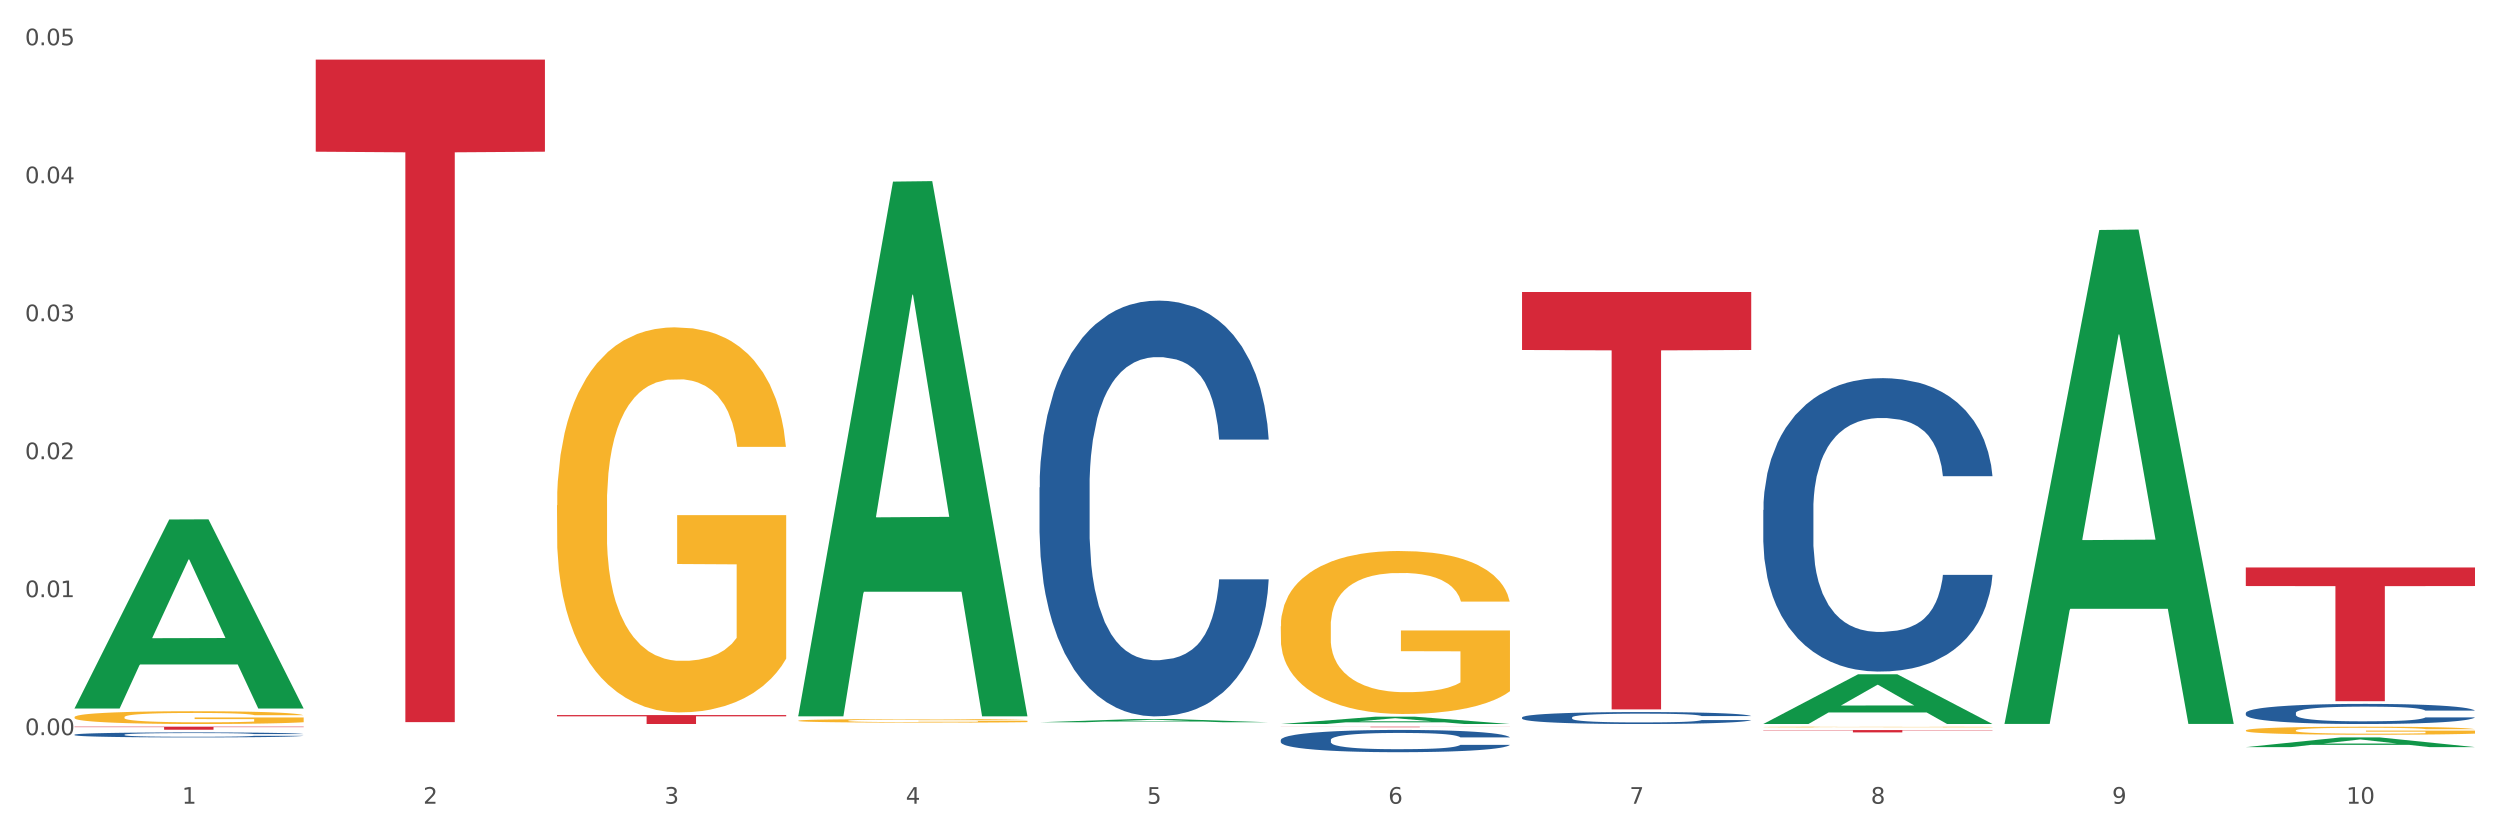 <?xml version="1.0" encoding="utf-8" standalone="no"?>
<!DOCTYPE svg PUBLIC "-//W3C//DTD SVG 1.1//EN"
  "http://www.w3.org/Graphics/SVG/1.1/DTD/svg11.dtd">
<svg xmlns:xlink="http://www.w3.org/1999/xlink" width="1080pt" height="360pt" viewBox="0 0 1080 360" xmlns="http://www.w3.org/2000/svg" version="1.1">
 <rect x="0" y="0" width="1080" height="360" fill="#333333" stroke="none"/>
 <defs>
  <style type="text/css">*{stroke-linejoin: round; stroke-linecap: butt}</style>
 </defs>
 <g id="figure_1">
  <g id="patch_1">
   <path d="M 0 360 
L 1080 360 
L 1080 0 
L 0 0 
z
" style="fill: #ffffff; stroke: #ffffff; stroke-linejoin: miter"/>
  </g>
  <g id="axes_1">
   <g id="matplotlib.axis_1">
    <g id="xtick_1">
     <g id="text_1">
      <!-- 1 -->
      <g style="fill: #4d4d4d" transform="translate(78.627 347.204) scale(0.096 -0.096)">
       <defs>
        <path id="DejaVuSans-31" d="M 794 531 
L 1825 531 
L 1825 4091 
L 703 3866 
L 703 4441 
L 1819 4666 
L 2450 4666 
L 2450 531 
L 3481 531 
L 3481 0 
L 794 0 
L 794 531 
z
" transform="scale(0.016)"/>
       </defs>
       <use xlink:href="#DejaVuSans-31"/>
      </g>
     </g>
    </g>
    <g id="xtick_2">
     <g id="text_2">
      <!-- 2 -->
      <g style="fill: #4d4d4d" transform="translate(182.851 347.204) scale(0.096 -0.096)">
       <defs>
        <path id="DejaVuSans-32" d="M 1228 531 
L 3431 531 
L 3431 0 
L 469 0 
L 469 531 
Q 828 903 1448 1529 
Q 2069 2156 2228 2338 
Q 2531 2678 2651 2914 
Q 2772 3150 2772 3378 
Q 2772 3750 2511 3984 
Q 2250 4219 1831 4219 
Q 1534 4219 1204 4116 
Q 875 4013 500 3803 
L 500 4441 
Q 881 4594 1212 4672 
Q 1544 4750 1819 4750 
Q 2544 4750 2975 4387 
Q 3406 4025 3406 3419 
Q 3406 3131 3298 2873 
Q 3191 2616 2906 2266 
Q 2828 2175 2409 1742 
Q 1991 1309 1228 531 
z
" transform="scale(0.016)"/>
       </defs>
       <use xlink:href="#DejaVuSans-32"/>
      </g>
     </g>
    </g>
    <g id="xtick_3">
     <g id="text_3">
      <!-- 3 -->
      <g style="fill: #4d4d4d" transform="translate(287.074 347.204) scale(0.096 -0.096)">
       <defs>
        <path id="DejaVuSans-33" d="M 2597 2516 
Q 3050 2419 3304 2112 
Q 3559 1806 3559 1356 
Q 3559 666 3084 287 
Q 2609 -91 1734 -91 
Q 1441 -91 1130 -33 
Q 819 25 488 141 
L 488 750 
Q 750 597 1062 519 
Q 1375 441 1716 441 
Q 2309 441 2620 675 
Q 2931 909 2931 1356 
Q 2931 1769 2642 2001 
Q 2353 2234 1838 2234 
L 1294 2234 
L 1294 2753 
L 1863 2753 
Q 2328 2753 2575 2939 
Q 2822 3125 2822 3475 
Q 2822 3834 2567 4026 
Q 2313 4219 1838 4219 
Q 1578 4219 1281 4162 
Q 984 4106 628 3988 
L 628 4550 
Q 988 4650 1302 4700 
Q 1616 4750 1894 4750 
Q 2613 4750 3031 4423 
Q 3450 4097 3450 3541 
Q 3450 3153 3228 2886 
Q 3006 2619 2597 2516 
z
" transform="scale(0.016)"/>
       </defs>
       <use xlink:href="#DejaVuSans-33"/>
      </g>
     </g>
    </g>
    <g id="xtick_4">
     <g id="text_4">
      <!-- 4 -->
      <g style="fill: #4d4d4d" transform="translate(391.298 347.204) scale(0.096 -0.096)">
       <defs>
        <path id="DejaVuSans-34" d="M 2419 4116 
L 825 1625 
L 2419 1625 
L 2419 4116 
z
M 2253 4666 
L 3047 4666 
L 3047 1625 
L 3713 1625 
L 3713 1100 
L 3047 1100 
L 3047 0 
L 2419 0 
L 2419 1100 
L 313 1100 
L 313 1709 
L 2253 4666 
z
" transform="scale(0.016)"/>
       </defs>
       <use xlink:href="#DejaVuSans-34"/>
      </g>
     </g>
    </g>
    <g id="xtick_5">
     <g id="text_5">
      <!-- 5 -->
      <g style="fill: #4d4d4d" transform="translate(495.522 347.204) scale(0.096 -0.096)">
       <defs>
        <path id="DejaVuSans-35" d="M 691 4666 
L 3169 4666 
L 3169 4134 
L 1269 4134 
L 1269 2991 
Q 1406 3038 1543 3061 
Q 1681 3084 1819 3084 
Q 2600 3084 3056 2656 
Q 3513 2228 3513 1497 
Q 3513 744 3044 326 
Q 2575 -91 1722 -91 
Q 1428 -91 1123 -41 
Q 819 9 494 109 
L 494 744 
Q 775 591 1075 516 
Q 1375 441 1709 441 
Q 2250 441 2565 725 
Q 2881 1009 2881 1497 
Q 2881 1984 2565 2268 
Q 2250 2553 1709 2553 
Q 1456 2553 1204 2497 
Q 953 2441 691 2322 
L 691 4666 
z
" transform="scale(0.016)"/>
       </defs>
       <use xlink:href="#DejaVuSans-35"/>
      </g>
     </g>
    </g>
    <g id="xtick_6">
     <g id="text_6">
      <!-- 6 -->
      <g style="fill: #4d4d4d" transform="translate(599.745 347.204) scale(0.096 -0.096)">
       <defs>
        <path id="DejaVuSans-36" d="M 2113 2584 
Q 1688 2584 1439 2293 
Q 1191 2003 1191 1497 
Q 1191 994 1439 701 
Q 1688 409 2113 409 
Q 2538 409 2786 701 
Q 3034 994 3034 1497 
Q 3034 2003 2786 2293 
Q 2538 2584 2113 2584 
z
M 3366 4563 
L 3366 3988 
Q 3128 4100 2886 4159 
Q 2644 4219 2406 4219 
Q 1781 4219 1451 3797 
Q 1122 3375 1075 2522 
Q 1259 2794 1537 2939 
Q 1816 3084 2150 3084 
Q 2853 3084 3261 2657 
Q 3669 2231 3669 1497 
Q 3669 778 3244 343 
Q 2819 -91 2113 -91 
Q 1303 -91 875 529 
Q 447 1150 447 2328 
Q 447 3434 972 4092 
Q 1497 4750 2381 4750 
Q 2619 4750 2861 4703 
Q 3103 4656 3366 4563 
z
" transform="scale(0.016)"/>
       </defs>
       <use xlink:href="#DejaVuSans-36"/>
      </g>
     </g>
    </g>
    <g id="xtick_7">
     <g id="text_7">
      <!-- 7 -->
      <g style="fill: #4d4d4d" transform="translate(703.969 347.204) scale(0.096 -0.096)">
       <defs>
        <path id="DejaVuSans-37" d="M 525 4666 
L 3525 4666 
L 3525 4397 
L 1831 0 
L 1172 0 
L 2766 4134 
L 525 4134 
L 525 4666 
z
" transform="scale(0.016)"/>
       </defs>
       <use xlink:href="#DejaVuSans-37"/>
      </g>
     </g>
    </g>
    <g id="xtick_8">
     <g id="text_8">
      <!-- 8 -->
      <g style="fill: #4d4d4d" transform="translate(808.193 347.204) scale(0.096 -0.096)">
       <defs>
        <path id="DejaVuSans-38" d="M 2034 2216 
Q 1584 2216 1326 1975 
Q 1069 1734 1069 1313 
Q 1069 891 1326 650 
Q 1584 409 2034 409 
Q 2484 409 2743 651 
Q 3003 894 3003 1313 
Q 3003 1734 2745 1975 
Q 2488 2216 2034 2216 
z
M 1403 2484 
Q 997 2584 770 2862 
Q 544 3141 544 3541 
Q 544 4100 942 4425 
Q 1341 4750 2034 4750 
Q 2731 4750 3128 4425 
Q 3525 4100 3525 3541 
Q 3525 3141 3298 2862 
Q 3072 2584 2669 2484 
Q 3125 2378 3379 2068 
Q 3634 1759 3634 1313 
Q 3634 634 3220 271 
Q 2806 -91 2034 -91 
Q 1263 -91 848 271 
Q 434 634 434 1313 
Q 434 1759 690 2068 
Q 947 2378 1403 2484 
z
M 1172 3481 
Q 1172 3119 1398 2916 
Q 1625 2713 2034 2713 
Q 2441 2713 2670 2916 
Q 2900 3119 2900 3481 
Q 2900 3844 2670 4047 
Q 2441 4250 2034 4250 
Q 1625 4250 1398 4047 
Q 1172 3844 1172 3481 
z
" transform="scale(0.016)"/>
       </defs>
       <use xlink:href="#DejaVuSans-38"/>
      </g>
     </g>
    </g>
    <g id="xtick_9">
     <g id="text_9">
      <!-- 9 -->
      <g style="fill: #4d4d4d" transform="translate(912.416 347.204) scale(0.096 -0.096)">
       <defs>
        <path id="DejaVuSans-39" d="M 703 97 
L 703 672 
Q 941 559 1184 500 
Q 1428 441 1663 441 
Q 2288 441 2617 861 
Q 2947 1281 2994 2138 
Q 2813 1869 2534 1725 
Q 2256 1581 1919 1581 
Q 1219 1581 811 2004 
Q 403 2428 403 3163 
Q 403 3881 828 4315 
Q 1253 4750 1959 4750 
Q 2769 4750 3195 4129 
Q 3622 3509 3622 2328 
Q 3622 1225 3098 567 
Q 2575 -91 1691 -91 
Q 1453 -91 1209 -44 
Q 966 3 703 97 
z
M 1959 2075 
Q 2384 2075 2632 2365 
Q 2881 2656 2881 3163 
Q 2881 3666 2632 3958 
Q 2384 4250 1959 4250 
Q 1534 4250 1286 3958 
Q 1038 3666 1038 3163 
Q 1038 2656 1286 2365 
Q 1534 2075 1959 2075 
z
" transform="scale(0.016)"/>
       </defs>
       <use xlink:href="#DejaVuSans-39"/>
      </g>
     </g>
    </g>
    <g id="xtick_10">
     <g id="text_10">
      <!-- 10 -->
      <g style="fill: #4d4d4d" transform="translate(1013.586 347.204) scale(0.096 -0.096)">
       <defs>
        <path id="DejaVuSans-30" d="M 2034 4250 
Q 1547 4250 1301 3770 
Q 1056 3291 1056 2328 
Q 1056 1369 1301 889 
Q 1547 409 2034 409 
Q 2525 409 2770 889 
Q 3016 1369 3016 2328 
Q 3016 3291 2770 3770 
Q 2525 4250 2034 4250 
z
M 2034 4750 
Q 2819 4750 3233 4129 
Q 3647 3509 3647 2328 
Q 3647 1150 3233 529 
Q 2819 -91 2034 -91 
Q 1250 -91 836 529 
Q 422 1150 422 2328 
Q 422 3509 836 4129 
Q 1250 4750 2034 4750 
z
" transform="scale(0.016)"/>
       </defs>
       <use xlink:href="#DejaVuSans-31"/>
       <use xlink:href="#DejaVuSans-30" transform="translate(63.623 0)"/>
      </g>
     </g>
    </g>
    <g id="xtick_11"/>
    <g id="xtick_12"/>
    <g id="xtick_13"/>
    <g id="xtick_14"/>
    <g id="xtick_15"/>
    <g id="xtick_16"/>
    <g id="xtick_17"/>
    <g id="xtick_18"/>
    <g id="xtick_19"/>
   </g>
   <g id="matplotlib.axis_2">
    <g id="ytick_1">
     <g id="text_11">
      <!-- 0.00 -->
      <g style="fill: #4d4d4d" transform="translate(10.8 317.58) scale(0.096 -0.096)">
       <defs>
        <path id="DejaVuSans-2e" d="M 684 794 
L 1344 794 
L 1344 0 
L 684 0 
L 684 794 
z
" transform="scale(0.016)"/>
       </defs>
       <use xlink:href="#DejaVuSans-30"/>
       <use xlink:href="#DejaVuSans-2e" transform="translate(63.623 0)"/>
       <use xlink:href="#DejaVuSans-30" transform="translate(95.41 0)"/>
       <use xlink:href="#DejaVuSans-30" transform="translate(159.033 0)"/>
      </g>
     </g>
    </g>
    <g id="ytick_2">
     <g id="text_12">
      <!-- 0.01 -->
      <g style="fill: #4d4d4d" transform="translate(10.8 257.975) scale(0.096 -0.096)">
       <use xlink:href="#DejaVuSans-30"/>
       <use xlink:href="#DejaVuSans-2e" transform="translate(63.623 0)"/>
       <use xlink:href="#DejaVuSans-30" transform="translate(95.41 0)"/>
       <use xlink:href="#DejaVuSans-31" transform="translate(159.033 0)"/>
      </g>
     </g>
    </g>
    <g id="ytick_3">
     <g id="text_13">
      <!-- 0.02 -->
      <g style="fill: #4d4d4d" transform="translate(10.8 198.37) scale(0.096 -0.096)">
       <use xlink:href="#DejaVuSans-30"/>
       <use xlink:href="#DejaVuSans-2e" transform="translate(63.623 0)"/>
       <use xlink:href="#DejaVuSans-30" transform="translate(95.41 0)"/>
       <use xlink:href="#DejaVuSans-32" transform="translate(159.033 0)"/>
      </g>
     </g>
    </g>
    <g id="ytick_4">
     <g id="text_14">
      <!-- 0.03 -->
      <g style="fill: #4d4d4d" transform="translate(10.8 138.765) scale(0.096 -0.096)">
       <use xlink:href="#DejaVuSans-30"/>
       <use xlink:href="#DejaVuSans-2e" transform="translate(63.623 0)"/>
       <use xlink:href="#DejaVuSans-30" transform="translate(95.41 0)"/>
       <use xlink:href="#DejaVuSans-33" transform="translate(159.033 0)"/>
      </g>
     </g>
    </g>
    <g id="ytick_5">
     <g id="text_15">
      <!-- 0.04 -->
      <g style="fill: #4d4d4d" transform="translate(10.8 79.16) scale(0.096 -0.096)">
       <use xlink:href="#DejaVuSans-30"/>
       <use xlink:href="#DejaVuSans-2e" transform="translate(63.623 0)"/>
       <use xlink:href="#DejaVuSans-30" transform="translate(95.41 0)"/>
       <use xlink:href="#DejaVuSans-34" transform="translate(159.033 0)"/>
      </g>
     </g>
    </g>
    <g id="ytick_6">
     <g id="text_16">
      <!-- 0.05 -->
      <g style="fill: #4d4d4d" transform="translate(10.8 19.555) scale(0.096 -0.096)">
       <use xlink:href="#DejaVuSans-30"/>
       <use xlink:href="#DejaVuSans-2e" transform="translate(63.623 0)"/>
       <use xlink:href="#DejaVuSans-30" transform="translate(95.41 0)"/>
       <use xlink:href="#DejaVuSans-35" transform="translate(159.033 0)"/>
      </g>
     </g>
    </g>
    <g id="ytick_7"/>
    <g id="ytick_8"/>
    <g id="ytick_9"/>
    <g id="ytick_10"/>
    <g id="ytick_11"/>
   </g>
   <g id="PolyCollection_1">
    <path d="M 32.175 305.946 
L 32.277 305.869 
L 73.107 224.415 
L 90.051 224.338 
L 131.187 306.1 
L 111.589 306.1 
L 102.709 287.06 
L 60.552 287.06 
L 60.246 287.367 
L 51.671 306.1 
L 32.175 306.1 
L 32.175 305.946 
L 65.86 275.698 
L 97.401 275.621 
L 81.783 241.765 
L 81.579 241.612 
L 81.375 241.842 
L 65.758 275.621 
L 65.86 275.698 
L 32.175 305.946 
z
" clip-path="url(#p228d08b3b3)" style="fill: #109648"/>
    <path d="M 553.293 319.65 
L 553.41 319.642 
L 553.41 319.396 
L 553.761 319.062 
L 555.049 318.447 
L 556.687 317.981 
L 559.496 317.436 
L 561.017 317.208 
L 563.007 316.953 
L 567.103 316.54 
L 571.785 316.188 
L 575.062 315.995 
L 577.52 315.872 
L 583.02 315.652 
L 586.18 315.555 
L 589.457 315.476 
L 592.266 315.424 
L 596.948 315.362 
L 600.693 315.336 
L 605.023 315.327 
L 608.651 315.336 
L 613.45 315.371 
L 620.472 315.476 
L 623.164 315.538 
L 626.792 315.643 
L 630.537 315.784 
L 633.58 315.924 
L 637.091 316.127 
L 640.719 316.39 
L 644.23 316.724 
L 646.688 317.032 
L 648.677 317.357 
L 650.433 317.752 
L 651.72 318.183 
L 652.306 318.543 
L 630.888 318.543 
L 630.303 318.218 
L 629.132 317.867 
L 627.962 317.629 
L 626.675 317.436 
L 624.685 317.216 
L 622.929 317.076 
L 620.004 316.909 
L 617.312 316.803 
L 615.088 316.742 
L 612.396 316.689 
L 606.661 316.636 
L 602.565 316.636 
L 599.99 316.654 
L 596.83 316.698 
L 594.139 316.759 
L 590.979 316.865 
L 588.521 316.979 
L 586.063 317.128 
L 584.659 317.234 
L 582.552 317.427 
L 581.148 317.585 
L 579.275 317.858 
L 578.222 318.051 
L 576.349 318.552 
L 575.53 318.921 
L 575.179 319.176 
L 574.945 319.457 
L 574.945 320.828 
L 575.647 321.443 
L 576.232 321.707 
L 577.168 322.006 
L 578.924 322.392 
L 581.499 322.77 
L 584.191 323.043 
L 586.414 323.21 
L 588.521 323.333 
L 590.628 323.429 
L 593.202 323.517 
L 595.309 323.57 
L 598.469 323.623 
L 602.214 323.649 
L 605.14 323.649 
L 611.109 323.605 
L 613.801 323.561 
L 616.375 323.5 
L 619.184 323.403 
L 621.408 323.297 
L 622.695 323.218 
L 624.802 323.051 
L 626.441 322.876 
L 627.845 322.673 
L 628.781 322.498 
L 629.835 322.234 
L 630.654 321.935 
L 630.888 321.777 
L 652.306 321.777 
L 651.837 322.093 
L 651.018 322.401 
L 649.38 322.814 
L 648.092 323.051 
L 646.103 323.341 
L 643.996 323.587 
L 641.07 323.86 
L 638.378 324.062 
L 635.569 324.238 
L 632.526 324.396 
L 627.026 324.616 
L 625.036 324.677 
L 620.823 324.783 
L 617.546 324.844 
L 612.747 324.906 
L 607.832 324.941 
L 602.682 324.95 
L 598.118 324.932 
L 593.085 324.879 
L 589.925 324.826 
L 586.414 324.747 
L 582.318 324.624 
L 578.456 324.475 
L 574.828 324.299 
L 571.434 324.097 
L 568.274 323.869 
L 564.177 323.491 
L 561.135 323.122 
L 558.911 322.779 
L 557.389 322.489 
L 555.868 322.12 
L 555.049 321.865 
L 553.761 321.25 
L 553.293 320.679 
L 553.293 319.65 
z
" clip-path="url(#p228d08b3b3)" style="fill: #255c99"/>
    <path d="M 657.517 309.93 
L 657.634 309.925 
L 657.634 309.793 
L 657.985 309.613 
L 659.272 309.282 
L 660.911 309.032 
L 663.72 308.739 
L 665.241 308.616 
L 667.231 308.479 
L 671.327 308.257 
L 676.008 308.068 
L 679.285 307.964 
L 681.743 307.897 
L 687.244 307.779 
L 690.404 307.727 
L 693.681 307.685 
L 696.49 307.656 
L 701.171 307.623 
L 704.916 307.609 
L 709.247 307.604 
L 712.875 307.609 
L 717.673 307.628 
L 724.695 307.685 
L 727.387 307.718 
L 731.015 307.774 
L 734.76 307.85 
L 737.803 307.926 
L 741.314 308.034 
L 744.943 308.176 
L 748.454 308.356 
L 750.911 308.521 
L 752.901 308.696 
L 754.657 308.909 
L 755.944 309.141 
L 756.529 309.334 
L 735.112 309.334 
L 734.526 309.159 
L 733.356 308.97 
L 732.186 308.843 
L 730.898 308.739 
L 728.909 308.621 
L 727.153 308.545 
L 724.227 308.455 
L 721.535 308.398 
L 719.312 308.365 
L 716.62 308.337 
L 710.885 308.309 
L 706.789 308.309 
L 704.214 308.318 
L 701.054 308.342 
L 698.362 308.375 
L 695.202 308.432 
L 692.745 308.493 
L 690.287 308.573 
L 688.882 308.63 
L 686.776 308.734 
L 685.371 308.819 
L 683.499 308.966 
L 682.445 309.07 
L 680.573 309.339 
L 679.754 309.538 
L 679.402 309.675 
L 679.168 309.826 
L 679.168 310.563 
L 679.871 310.894 
L 680.456 311.036 
L 681.392 311.197 
L 683.148 311.405 
L 685.722 311.608 
L 688.414 311.755 
L 690.638 311.844 
L 692.745 311.911 
L 694.851 311.963 
L 697.426 312.01 
L 699.533 312.038 
L 702.693 312.067 
L 706.438 312.081 
L 709.364 312.081 
L 715.332 312.057 
L 718.024 312.034 
L 720.599 312 
L 723.408 311.948 
L 725.632 311.892 
L 726.919 311.849 
L 729.026 311.759 
L 730.664 311.665 
L 732.069 311.556 
L 733.005 311.462 
L 734.058 311.32 
L 734.877 311.159 
L 735.112 311.074 
L 756.529 311.074 
L 756.061 311.244 
L 755.242 311.41 
L 753.603 311.632 
L 752.316 311.759 
L 750.326 311.915 
L 748.22 312.048 
L 745.294 312.194 
L 742.602 312.303 
L 739.793 312.398 
L 736.75 312.483 
L 731.249 312.601 
L 729.26 312.634 
L 725.046 312.691 
L 721.769 312.724 
L 716.971 312.757 
L 712.055 312.776 
L 706.906 312.78 
L 702.341 312.771 
L 697.309 312.743 
L 694.149 312.714 
L 690.638 312.672 
L 686.542 312.605 
L 682.679 312.525 
L 679.051 312.431 
L 675.657 312.322 
L 672.497 312.199 
L 668.401 311.996 
L 665.358 311.797 
L 663.134 311.613 
L 661.613 311.457 
L 660.091 311.258 
L 659.272 311.121 
L 657.985 310.79 
L 657.517 310.483 
L 657.517 309.93 
z
" clip-path="url(#p228d08b3b3)" style="fill: #255c99"/>
    <path d="M 761.74 220.314 
L 761.857 220.199 
L 761.857 216.957 
L 762.208 212.558 
L 763.496 204.455 
L 765.134 198.319 
L 767.943 191.142 
L 769.465 188.132 
L 771.454 184.775 
L 775.551 179.334 
L 780.232 174.703 
L 783.509 172.157 
L 785.967 170.536 
L 791.467 167.642 
L 794.627 166.368 
L 797.904 165.327 
L 800.713 164.632 
L 805.395 163.822 
L 809.14 163.474 
L 813.47 163.359 
L 817.098 163.474 
L 821.897 163.937 
L 828.919 165.327 
L 831.611 166.137 
L 835.239 167.526 
L 838.984 169.378 
L 842.027 171.23 
L 845.538 173.893 
L 849.166 177.366 
L 852.677 181.765 
L 855.135 185.817 
L 857.125 190.1 
L 858.88 195.309 
L 860.168 200.982 
L 860.753 205.728 
L 839.335 205.728 
L 838.75 201.445 
L 837.58 196.814 
L 836.409 193.689 
L 835.122 191.142 
L 833.132 188.248 
L 831.377 186.396 
L 828.451 184.196 
L 825.759 182.807 
L 823.535 181.997 
L 820.843 181.302 
L 815.109 180.607 
L 811.012 180.607 
L 808.438 180.839 
L 805.278 181.418 
L 802.586 182.228 
L 799.426 183.617 
L 796.968 185.122 
L 794.51 187.09 
L 793.106 188.479 
L 790.999 191.026 
L 789.595 193.11 
L 787.722 196.699 
L 786.669 199.245 
L 784.796 205.844 
L 783.977 210.706 
L 783.626 214.063 
L 783.392 217.768 
L 783.392 235.827 
L 784.094 243.93 
L 784.679 247.403 
L 785.616 251.339 
L 787.371 256.433 
L 789.946 261.411 
L 792.638 264.999 
L 794.862 267.199 
L 796.968 268.82 
L 799.075 270.093 
L 801.65 271.251 
L 803.756 271.945 
L 806.916 272.64 
L 810.661 272.987 
L 813.587 272.987 
L 819.556 272.408 
L 822.248 271.829 
L 824.823 271.019 
L 827.632 269.746 
L 829.855 268.356 
L 831.143 267.315 
L 833.249 265.115 
L 834.888 262.8 
L 836.292 260.137 
L 837.229 257.822 
L 838.282 254.349 
L 839.101 250.413 
L 839.335 248.329 
L 860.753 248.329 
L 860.285 252.497 
L 859.465 256.549 
L 857.827 261.989 
L 856.539 265.115 
L 854.55 268.935 
L 852.443 272.177 
L 849.517 275.765 
L 846.825 278.428 
L 844.017 280.743 
L 840.974 282.827 
L 835.473 285.721 
L 833.483 286.531 
L 829.27 287.921 
L 825.993 288.731 
L 821.195 289.541 
L 816.279 290.004 
L 811.13 290.12 
L 806.565 289.889 
L 801.533 289.194 
L 798.373 288.499 
L 794.862 287.458 
L 790.765 285.837 
L 786.903 283.869 
L 783.275 281.554 
L 779.881 278.891 
L 776.721 275.881 
L 772.625 270.903 
L 769.582 266.041 
L 767.358 261.526 
L 765.837 257.706 
L 764.315 252.844 
L 763.496 249.487 
L 762.208 241.383 
L 761.74 233.859 
L 761.74 220.314 
z
" clip-path="url(#p228d08b3b3)" style="fill: #255c99"/>
    <path d="M 970.188 307.991 
L 970.305 307.983 
L 970.305 307.76 
L 970.656 307.458 
L 971.943 306.902 
L 973.582 306.481 
L 976.39 305.989 
L 977.912 305.782 
L 979.902 305.552 
L 983.998 305.179 
L 988.679 304.861 
L 991.956 304.686 
L 994.414 304.575 
L 999.915 304.376 
L 1003.075 304.289 
L 1006.352 304.218 
L 1009.161 304.17 
L 1013.842 304.114 
L 1017.587 304.091 
L 1021.917 304.083 
L 1025.546 304.091 
L 1030.344 304.122 
L 1037.366 304.218 
L 1040.058 304.273 
L 1043.686 304.369 
L 1047.431 304.496 
L 1050.474 304.623 
L 1053.985 304.805 
L 1057.613 305.044 
L 1061.125 305.346 
L 1063.582 305.624 
L 1065.572 305.917 
L 1067.327 306.275 
L 1068.615 306.664 
L 1069.2 306.99 
L 1047.782 306.99 
L 1047.197 306.696 
L 1046.027 306.378 
L 1044.857 306.164 
L 1043.569 305.989 
L 1041.58 305.79 
L 1039.824 305.663 
L 1036.898 305.512 
L 1034.206 305.417 
L 1031.983 305.361 
L 1029.291 305.314 
L 1023.556 305.266 
L 1019.46 305.266 
L 1016.885 305.282 
L 1013.725 305.322 
L 1011.033 305.377 
L 1007.873 305.473 
L 1005.415 305.576 
L 1002.958 305.711 
L 1001.553 305.806 
L 999.447 305.981 
L 998.042 306.124 
L 996.17 306.37 
L 995.116 306.545 
L 993.244 306.998 
L 992.424 307.331 
L 992.073 307.562 
L 991.839 307.816 
L 991.839 309.055 
L 992.541 309.611 
L 993.127 309.849 
L 994.063 310.119 
L 995.818 310.469 
L 998.393 310.81 
L 1001.085 311.057 
L 1003.309 311.208 
L 1005.415 311.319 
L 1007.522 311.406 
L 1010.097 311.486 
L 1012.203 311.533 
L 1015.363 311.581 
L 1019.109 311.605 
L 1022.035 311.605 
L 1028.003 311.565 
L 1030.695 311.525 
L 1033.27 311.47 
L 1036.079 311.382 
L 1038.303 311.287 
L 1039.59 311.216 
L 1041.697 311.065 
L 1043.335 310.906 
L 1044.739 310.723 
L 1045.676 310.564 
L 1046.729 310.326 
L 1047.548 310.056 
L 1047.782 309.913 
L 1069.2 309.913 
L 1068.732 310.199 
L 1067.913 310.477 
L 1066.274 310.85 
L 1064.987 311.065 
L 1062.997 311.327 
L 1060.89 311.549 
L 1057.965 311.795 
L 1055.273 311.978 
L 1052.464 312.137 
L 1049.421 312.28 
L 1043.92 312.479 
L 1041.931 312.534 
L 1037.717 312.629 
L 1034.44 312.685 
L 1029.642 312.741 
L 1024.726 312.772 
L 1019.577 312.78 
L 1015.012 312.765 
L 1009.98 312.717 
L 1006.82 312.669 
L 1003.309 312.598 
L 999.212 312.486 
L 995.35 312.351 
L 991.722 312.193 
L 988.328 312.01 
L 985.168 311.803 
L 981.072 311.462 
L 978.029 311.128 
L 975.805 310.818 
L 974.284 310.556 
L 972.762 310.223 
L 971.943 309.992 
L 970.656 309.436 
L 970.188 308.92 
L 970.188 307.991 
z
" clip-path="url(#p228d08b3b3)" style="fill: #255c99"/>
    <path d="M 32.175 313.933 
L 131.187 313.933 
L 131.187 314.116 
L 92.239 314.117 
L 92.239 315.247 
L 70.888 315.247 
L 70.888 314.117 
L 32.175 314.116 
L 32.175 313.934 
L 32.175 313.933 
z
" clip-path="url(#p228d08b3b3)" style="fill: #d62839"/>
    <path d="M 136.399 25.759 
L 235.411 25.759 
L 235.411 65.531 
L 196.463 65.8 
L 196.463 311.953 
L 175.112 311.953 
L 175.112 65.8 
L 136.399 65.531 
L 136.399 26.028 
L 136.399 25.759 
z
" clip-path="url(#p228d08b3b3)" style="fill: #d62839"/>
    <path d="M 240.622 308.917 
L 339.635 308.917 
L 339.635 309.454 
L 300.687 309.458 
L 300.687 312.78 
L 279.336 312.78 
L 279.336 309.458 
L 240.622 309.454 
L 240.622 308.921 
L 240.622 308.917 
z
" clip-path="url(#p228d08b3b3)" style="fill: #d62839"/>
    <path d="M 553.293 313.933 
L 652.306 313.933 
L 652.306 313.967 
L 613.358 313.967 
L 613.358 314.174 
L 592.006 314.174 
L 592.006 313.967 
L 553.293 313.967 
L 553.293 313.933 
L 553.293 313.933 
z
" clip-path="url(#p228d08b3b3)" style="fill: #d62839"/>
    <path d="M 657.517 126.132 
L 756.529 126.132 
L 756.529 151.191 
L 717.581 151.36 
L 717.581 306.452 
L 696.23 306.452 
L 696.23 151.36 
L 657.517 151.191 
L 657.517 126.302 
L 657.517 126.132 
z
" clip-path="url(#p228d08b3b3)" style="fill: #d62839"/>
    <path d="M 761.74 315.385 
L 860.753 315.385 
L 860.753 315.524 
L 821.805 315.525 
L 821.805 316.386 
L 800.454 316.386 
L 800.454 315.525 
L 761.74 315.524 
L 761.74 315.386 
L 761.74 315.385 
z
" clip-path="url(#p228d08b3b3)" style="fill: #d62839"/>
    <path d="M 970.188 245.133 
L 1069.2 245.133 
L 1069.2 253.165 
L 1030.252 253.219 
L 1030.252 302.93 
L 1008.901 302.93 
L 1008.901 253.219 
L 970.188 253.165 
L 970.188 245.187 
L 970.188 245.133 
z
" clip-path="url(#p228d08b3b3)" style="fill: #d62839"/>
    <path d="M 32.175 309.807 
L 32.292 309.802 
L 32.292 309.62 
L 32.526 309.463 
L 33.695 309.085 
L 35.448 308.772 
L 36.734 308.605 
L 38.02 308.469 
L 39.54 308.333 
L 41.41 308.191 
L 44.8 307.984 
L 46.904 307.878 
L 49.476 307.767 
L 54.152 307.606 
L 57.542 307.515 
L 61.049 307.439 
L 66.777 307.348 
L 70.517 307.308 
L 74.492 307.277 
L 79.285 307.257 
L 82.909 307.252 
L 90.858 307.267 
L 97.638 307.313 
L 100.911 307.348 
L 105.119 307.409 
L 107.34 307.449 
L 110.964 307.53 
L 114.705 307.636 
L 117.277 307.727 
L 121.134 307.898 
L 124.057 308.07 
L 126.745 308.282 
L 128.148 308.429 
L 129.2 308.565 
L 130.135 308.721 
L 131.071 308.969 
L 110.029 308.969 
L 109.211 308.792 
L 107.925 308.625 
L 106.054 308.464 
L 104.418 308.363 
L 101.612 308.237 
L 99.041 308.156 
L 96.352 308.095 
L 93.079 308.045 
L 90.507 308.02 
L 86.883 307.999 
L 79.752 308.004 
L 74.96 308.045 
L 71.686 308.095 
L 69.582 308.141 
L 67.712 308.191 
L 65.608 308.262 
L 63.153 308.368 
L 61.399 308.464 
L 59.646 308.585 
L 58.243 308.706 
L 56.957 308.848 
L 55.905 308.999 
L 55.087 309.156 
L 54.386 309.347 
L 53.801 309.665 
L 53.801 310.357 
L 54.035 310.514 
L 54.619 310.721 
L 55.321 310.877 
L 56.49 311.064 
L 57.542 311.19 
L 59.529 311.372 
L 61.75 311.523 
L 63.504 311.619 
L 65.257 311.7 
L 68.296 311.811 
L 71.686 311.902 
L 74.609 311.957 
L 78.583 312.008 
L 81.272 312.028 
L 83.61 312.038 
L 89.338 312.038 
L 93.429 312.023 
L 97.988 311.988 
L 101.495 311.942 
L 104.418 311.887 
L 107.691 311.796 
L 109.795 311.71 
L 109.795 310.655 
L 84.078 310.65 
L 84.078 309.948 
L 131.187 309.948 
L 131.187 312.008 
L 129.2 312.114 
L 126.979 312.21 
L 124.641 312.296 
L 121.134 312.402 
L 116.926 312.503 
L 113.185 312.573 
L 109.211 312.634 
L 104.535 312.69 
L 98.456 312.74 
L 94.715 312.76 
L 90.039 312.775 
L 84.545 312.78 
L 79.752 312.77 
L 75.076 312.745 
L 70.167 312.7 
L 65.374 312.634 
L 61.75 312.568 
L 58.126 312.488 
L 54.269 312.382 
L 51.229 312.281 
L 48.891 312.19 
L 46.32 312.074 
L 43.514 311.922 
L 41.41 311.786 
L 39.54 311.644 
L 37.552 311.463 
L 36.15 311.306 
L 34.747 311.109 
L 33.928 310.963 
L 32.993 310.736 
L 32.292 310.418 
L 32.175 309.807 
z
" clip-path="url(#p228d08b3b3)" style="fill: #f7b32b"/>
    <path d="M 449.069 210.569 
L 449.187 210.405 
L 449.187 205.812 
L 449.538 199.579 
L 450.825 188.096 
L 452.464 179.403 
L 455.272 169.233 
L 456.794 164.968 
L 458.783 160.211 
L 462.88 152.501 
L 467.561 145.94 
L 470.838 142.331 
L 473.296 140.035 
L 478.797 135.934 
L 481.957 134.13 
L 485.234 132.653 
L 488.042 131.669 
L 492.724 130.521 
L 496.469 130.029 
L 500.799 129.865 
L 504.427 130.029 
L 509.226 130.685 
L 516.248 132.653 
L 518.94 133.802 
L 522.568 135.77 
L 526.313 138.395 
L 529.356 141.019 
L 532.867 144.792 
L 536.495 149.713 
L 540.006 155.946 
L 542.464 161.687 
L 544.454 167.756 
L 546.209 175.138 
L 547.497 183.175 
L 548.082 189.901 
L 526.664 189.901 
L 526.079 183.832 
L 524.909 177.27 
L 523.738 172.841 
L 522.451 169.233 
L 520.461 165.132 
L 518.706 162.507 
L 515.78 159.391 
L 513.088 157.422 
L 510.864 156.274 
L 508.173 155.29 
L 502.438 154.306 
L 498.342 154.306 
L 495.767 154.634 
L 492.607 155.454 
L 489.915 156.602 
L 486.755 158.571 
L 484.297 160.703 
L 481.84 163.492 
L 480.435 165.46 
L 478.328 169.069 
L 476.924 172.021 
L 475.051 177.106 
L 473.998 180.715 
L 472.126 190.065 
L 471.306 196.954 
L 470.955 201.711 
L 470.721 206.96 
L 470.721 232.549 
L 471.423 244.032 
L 472.009 248.953 
L 472.945 254.53 
L 474.7 261.747 
L 477.275 268.801 
L 479.967 273.886 
L 482.191 277.002 
L 484.297 279.299 
L 486.404 281.103 
L 488.979 282.743 
L 491.085 283.728 
L 494.245 284.712 
L 497.991 285.204 
L 500.916 285.204 
L 506.885 284.384 
L 509.577 283.564 
L 512.152 282.415 
L 514.961 280.611 
L 517.184 278.643 
L 518.472 277.166 
L 520.578 274.05 
L 522.217 270.769 
L 523.621 266.996 
L 524.558 263.716 
L 525.611 258.795 
L 526.43 253.218 
L 526.664 250.265 
L 548.082 250.265 
L 547.614 256.17 
L 546.795 261.911 
L 545.156 269.621 
L 543.869 274.05 
L 541.879 279.463 
L 539.772 284.056 
L 536.846 289.141 
L 534.155 292.914 
L 531.346 296.194 
L 528.303 299.147 
L 522.802 303.248 
L 520.813 304.396 
L 516.599 306.364 
L 513.322 307.512 
L 508.524 308.661 
L 503.608 309.317 
L 498.459 309.481 
L 493.894 309.153 
L 488.862 308.169 
L 485.702 307.184 
L 482.191 305.708 
L 478.094 303.412 
L 474.232 300.623 
L 470.604 297.342 
L 467.21 293.57 
L 464.05 289.305 
L 459.954 282.251 
L 456.911 275.362 
L 454.687 268.965 
L 453.166 263.552 
L 451.644 256.662 
L 450.825 251.905 
L 449.538 240.423 
L 449.069 229.761 
L 449.069 210.569 
z
" clip-path="url(#p228d08b3b3)" style="fill: #255c99"/>
    <path d="M 32.175 317.375 
L 32.292 317.373 
L 32.292 317.317 
L 32.643 317.242 
L 33.931 317.103 
L 35.569 316.998 
L 38.378 316.875 
L 39.899 316.824 
L 41.889 316.767 
L 45.985 316.673 
L 50.667 316.594 
L 53.944 316.551 
L 56.401 316.523 
L 61.902 316.473 
L 65.062 316.452 
L 68.339 316.434 
L 71.148 316.422 
L 75.829 316.408 
L 79.575 316.402 
L 83.905 316.4 
L 87.533 316.402 
L 92.331 316.41 
L 99.354 316.434 
L 102.045 316.448 
L 105.674 316.471 
L 109.419 316.503 
L 112.462 316.535 
L 115.973 316.58 
L 119.601 316.64 
L 123.112 316.715 
L 125.57 316.784 
L 127.559 316.858 
L 129.315 316.947 
L 130.602 317.044 
L 131.187 317.125 
L 109.77 317.125 
L 109.185 317.052 
L 108.014 316.973 
L 106.844 316.919 
L 105.557 316.875 
L 103.567 316.826 
L 101.811 316.794 
L 98.886 316.757 
L 96.194 316.733 
L 93.97 316.719 
L 91.278 316.707 
L 85.543 316.695 
L 81.447 316.695 
L 78.872 316.699 
L 75.712 316.709 
L 73.021 316.723 
L 69.861 316.747 
L 67.403 316.773 
L 64.945 316.806 
L 63.541 316.83 
L 61.434 316.874 
L 60.03 316.909 
L 58.157 316.971 
L 57.104 317.014 
L 55.231 317.127 
L 54.412 317.21 
L 54.061 317.268 
L 53.827 317.331 
L 53.827 317.64 
L 54.529 317.779 
L 55.114 317.838 
L 56.05 317.905 
L 57.806 317.992 
L 60.381 318.078 
L 63.072 318.139 
L 65.296 318.177 
L 67.403 318.204 
L 69.509 318.226 
L 72.084 318.246 
L 74.191 318.258 
L 77.351 318.27 
L 81.096 318.276 
L 84.022 318.276 
L 89.991 318.266 
L 92.683 318.256 
L 95.257 318.242 
L 98.066 318.22 
L 100.29 318.196 
L 101.577 318.179 
L 103.684 318.141 
L 105.322 318.101 
L 106.727 318.056 
L 107.663 318.016 
L 108.717 317.957 
L 109.536 317.889 
L 109.77 317.854 
L 131.187 317.854 
L 130.719 317.925 
L 129.9 317.994 
L 128.262 318.088 
L 126.974 318.141 
L 124.985 318.206 
L 122.878 318.262 
L 119.952 318.323 
L 117.26 318.369 
L 114.451 318.408 
L 111.408 318.444 
L 105.908 318.494 
L 103.918 318.507 
L 99.705 318.531 
L 96.428 318.545 
L 91.629 318.559 
L 86.714 318.567 
L 81.564 318.569 
L 77 318.565 
L 71.967 318.553 
L 68.807 318.541 
L 65.296 318.523 
L 61.2 318.496 
L 57.338 318.462 
L 53.71 318.422 
L 50.316 318.377 
L 47.156 318.325 
L 43.059 318.24 
L 40.016 318.157 
L 37.793 318.08 
L 36.271 318.014 
L 34.75 317.931 
L 33.931 317.874 
L 32.643 317.735 
L 32.175 317.606 
L 32.175 317.375 
z
" clip-path="url(#p228d08b3b3)" style="fill: #255c99"/>
    <path d="M 970.188 315.541 
L 970.304 315.538 
L 970.304 315.423 
L 970.538 315.325 
L 971.707 315.087 
L 973.461 314.89 
L 974.747 314.785 
L 976.032 314.699 
L 977.552 314.613 
L 979.422 314.524 
L 982.813 314.394 
L 984.917 314.327 
L 987.488 314.257 
L 992.164 314.156 
L 995.554 314.098 
L 999.061 314.051 
L 1004.789 313.993 
L 1008.53 313.968 
L 1012.505 313.949 
L 1017.297 313.936 
L 1020.921 313.933 
L 1028.87 313.943 
L 1035.65 313.971 
L 1038.923 313.993 
L 1043.132 314.032 
L 1045.353 314.057 
L 1048.977 314.108 
L 1052.717 314.175 
L 1055.289 314.232 
L 1059.147 314.34 
L 1062.069 314.448 
L 1064.758 314.581 
L 1066.161 314.673 
L 1067.213 314.759 
L 1068.148 314.858 
L 1069.083 315.013 
L 1048.041 315.013 
L 1047.223 314.902 
L 1045.937 314.797 
L 1044.067 314.696 
L 1042.43 314.632 
L 1039.625 314.553 
L 1037.053 314.502 
L 1034.364 314.464 
L 1031.091 314.432 
L 1028.52 314.416 
L 1024.896 314.403 
L 1017.765 314.407 
L 1012.972 314.432 
L 1009.699 314.464 
L 1007.595 314.492 
L 1005.724 314.524 
L 1003.62 314.569 
L 1001.165 314.635 
L 999.412 314.696 
L 997.659 314.772 
L 996.256 314.848 
L 994.97 314.937 
L 993.918 315.032 
L 993.1 315.131 
L 992.398 315.252 
L 991.814 315.452 
L 991.814 315.887 
L 992.047 315.986 
L 992.632 316.116 
L 993.333 316.215 
L 994.502 316.332 
L 995.554 316.412 
L 997.542 316.526 
L 999.763 316.621 
L 1001.516 316.682 
L 1003.27 316.732 
L 1006.309 316.802 
L 1009.699 316.86 
L 1012.621 316.895 
L 1016.596 316.926 
L 1019.285 316.939 
L 1021.623 316.945 
L 1027.351 316.945 
L 1031.442 316.936 
L 1036.001 316.914 
L 1039.508 316.885 
L 1042.43 316.85 
L 1045.704 316.793 
L 1047.808 316.739 
L 1047.808 316.075 
L 1022.09 316.072 
L 1022.09 315.63 
L 1069.2 315.63 
L 1069.2 316.926 
L 1067.213 316.993 
L 1064.992 317.053 
L 1062.654 317.107 
L 1059.147 317.174 
L 1054.938 317.238 
L 1051.198 317.282 
L 1047.223 317.32 
L 1042.547 317.355 
L 1036.469 317.387 
L 1032.728 317.4 
L 1028.052 317.409 
L 1022.558 317.412 
L 1017.765 317.406 
L 1013.089 317.39 
L 1008.179 317.362 
L 1003.387 317.32 
L 999.763 317.279 
L 996.139 317.228 
L 992.281 317.161 
L 989.242 317.098 
L 986.904 317.041 
L 984.332 316.968 
L 981.527 316.872 
L 979.422 316.786 
L 977.552 316.697 
L 975.565 316.583 
L 974.162 316.485 
L 972.759 316.361 
L 971.941 316.269 
L 971.006 316.126 
L 970.304 315.925 
L 970.188 315.541 
z
" clip-path="url(#p228d08b3b3)" style="fill: #f7b32b"/>
    <path d="M 761.74 314.071 
L 761.857 314.071 
L 761.857 314.061 
L 762.091 314.053 
L 763.26 314.032 
L 765.013 314.015 
L 766.299 314.006 
L 767.585 313.999 
L 769.105 313.992 
L 770.975 313.984 
L 774.365 313.973 
L 776.469 313.967 
L 779.041 313.961 
L 783.717 313.952 
L 787.107 313.947 
L 790.614 313.943 
L 796.342 313.938 
L 800.083 313.936 
L 804.057 313.934 
L 808.85 313.933 
L 812.474 313.933 
L 820.423 313.934 
L 827.203 313.936 
L 830.476 313.938 
L 834.685 313.942 
L 836.906 313.944 
L 840.529 313.948 
L 844.27 313.954 
L 846.842 313.959 
L 850.7 313.968 
L 853.622 313.977 
L 856.311 313.989 
L 857.713 313.997 
L 858.766 314.004 
L 859.701 314.013 
L 860.636 314.026 
L 839.594 314.026 
L 838.776 314.016 
L 837.49 314.007 
L 835.62 313.999 
L 833.983 313.993 
L 831.178 313.986 
L 828.606 313.982 
L 825.917 313.979 
L 822.644 313.976 
L 820.072 313.975 
L 816.448 313.974 
L 809.318 313.974 
L 804.525 313.976 
L 801.252 313.979 
L 799.148 313.981 
L 797.277 313.984 
L 795.173 313.988 
L 792.718 313.994 
L 790.965 313.999 
L 789.211 314.005 
L 787.809 314.012 
L 786.523 314.019 
L 785.471 314.028 
L 784.652 314.036 
L 783.951 314.047 
L 783.366 314.064 
L 783.366 314.101 
L 783.6 314.11 
L 784.185 314.121 
L 784.886 314.129 
L 786.055 314.14 
L 787.107 314.146 
L 789.094 314.156 
L 791.315 314.164 
L 793.069 314.17 
L 794.822 314.174 
L 797.862 314.18 
L 801.252 314.185 
L 804.174 314.188 
L 808.149 314.191 
L 810.837 314.192 
L 813.175 314.192 
L 818.903 314.192 
L 822.995 314.192 
L 827.554 314.19 
L 831.061 314.187 
L 833.983 314.184 
L 837.256 314.179 
L 839.36 314.175 
L 839.36 314.117 
L 813.643 314.117 
L 813.643 314.079 
L 860.753 314.079 
L 860.753 314.191 
L 858.766 314.196 
L 856.544 314.202 
L 854.206 314.206 
L 850.7 314.212 
L 846.491 314.217 
L 842.751 314.221 
L 838.776 314.225 
L 834.1 314.228 
L 828.021 314.23 
L 824.281 314.231 
L 819.605 314.232 
L 814.111 314.233 
L 809.318 314.232 
L 804.642 314.231 
L 799.732 314.228 
L 794.939 314.225 
L 791.315 314.221 
L 787.692 314.217 
L 783.834 314.211 
L 780.795 314.205 
L 778.457 314.201 
L 775.885 314.194 
L 773.079 314.186 
L 770.975 314.179 
L 769.105 314.171 
L 767.118 314.161 
L 765.715 314.153 
L 764.312 314.142 
L 763.494 314.134 
L 762.559 314.122 
L 761.857 314.105 
L 761.74 314.071 
z
" clip-path="url(#p228d08b3b3)" style="fill: #f7b32b"/>
    <path d="M 553.293 270.568 
L 553.41 270.504 
L 553.41 268.189 
L 553.644 266.195 
L 554.813 261.372 
L 556.566 257.385 
L 557.852 255.263 
L 559.138 253.527 
L 560.658 251.791 
L 562.528 249.99 
L 565.918 247.353 
L 568.022 246.003 
L 570.594 244.588 
L 575.27 242.53 
L 578.66 241.373 
L 582.167 240.408 
L 587.895 239.251 
L 591.636 238.736 
L 595.61 238.35 
L 600.403 238.093 
L 604.027 238.029 
L 611.976 238.222 
L 618.756 238.801 
L 622.029 239.251 
L 626.237 240.022 
L 628.458 240.537 
L 632.082 241.566 
L 635.823 242.916 
L 638.395 244.074 
L 642.252 246.26 
L 645.175 248.447 
L 647.863 251.148 
L 649.266 253.012 
L 650.318 254.749 
L 651.253 256.742 
L 652.189 259.893 
L 631.147 259.893 
L 630.329 257.643 
L 629.043 255.52 
L 627.173 253.463 
L 625.536 252.176 
L 622.73 250.569 
L 620.159 249.54 
L 617.47 248.768 
L 614.197 248.125 
L 611.625 247.804 
L 608.001 247.546 
L 600.87 247.611 
L 596.078 248.125 
L 592.805 248.768 
L 590.7 249.347 
L 588.83 249.99 
L 586.726 250.89 
L 584.271 252.241 
L 582.518 253.463 
L 580.764 255.006 
L 579.361 256.549 
L 578.075 258.35 
L 577.023 260.279 
L 576.205 262.273 
L 575.504 264.716 
L 574.919 268.768 
L 574.919 277.578 
L 575.153 279.571 
L 575.737 282.208 
L 576.439 284.201 
L 577.608 286.581 
L 578.66 288.189 
L 580.647 290.504 
L 582.868 292.433 
L 584.622 293.655 
L 586.375 294.684 
L 589.415 296.098 
L 592.805 297.256 
L 595.727 297.963 
L 599.702 298.606 
L 602.39 298.863 
L 604.728 298.992 
L 610.456 298.992 
L 614.548 298.799 
L 619.107 298.349 
L 622.613 297.77 
L 625.536 297.063 
L 628.809 295.905 
L 630.913 294.812 
L 630.913 281.372 
L 605.196 281.308 
L 605.196 272.369 
L 652.306 272.369 
L 652.306 298.606 
L 650.318 299.957 
L 648.097 301.179 
L 645.759 302.272 
L 642.252 303.622 
L 638.044 304.908 
L 634.303 305.809 
L 630.329 306.58 
L 625.653 307.288 
L 619.574 307.931 
L 615.833 308.188 
L 611.158 308.381 
L 605.663 308.445 
L 600.87 308.317 
L 596.195 307.995 
L 591.285 307.416 
L 586.492 306.58 
L 582.868 305.744 
L 579.244 304.715 
L 575.387 303.365 
L 572.347 302.079 
L 570.009 300.921 
L 567.438 299.442 
L 564.632 297.513 
L 562.528 295.777 
L 560.658 293.976 
L 558.67 291.661 
L 557.268 289.668 
L 555.865 287.16 
L 555.047 285.295 
L 554.111 282.401 
L 553.41 278.35 
L 553.293 270.568 
z
" clip-path="url(#p228d08b3b3)" style="fill: #f7b32b"/>
    <path d="M 344.846 311.343 
L 344.963 311.341 
L 344.963 311.29 
L 345.197 311.246 
L 346.366 311.139 
L 348.119 311.05 
L 349.405 311.003 
L 350.691 310.964 
L 352.21 310.926 
L 354.081 310.886 
L 357.471 310.827 
L 359.575 310.797 
L 362.147 310.766 
L 366.823 310.72 
L 370.213 310.694 
L 373.72 310.673 
L 379.448 310.647 
L 383.188 310.636 
L 387.163 310.627 
L 391.956 310.622 
L 395.579 310.62 
L 403.529 310.624 
L 410.309 310.637 
L 413.582 310.647 
L 417.79 310.664 
L 420.011 310.676 
L 423.635 310.699 
L 427.376 310.729 
L 429.947 310.754 
L 433.805 310.803 
L 436.728 310.852 
L 439.416 310.911 
L 440.819 310.953 
L 441.871 310.991 
L 442.806 311.036 
L 443.741 311.106 
L 422.7 311.106 
L 421.882 311.056 
L 420.596 311.009 
L 418.725 310.963 
L 417.089 310.934 
L 414.283 310.899 
L 411.711 310.876 
L 409.023 310.859 
L 405.75 310.844 
L 403.178 310.837 
L 399.554 310.832 
L 392.423 310.833 
L 387.63 310.844 
L 384.357 310.859 
L 382.253 310.872 
L 380.383 310.886 
L 378.279 310.906 
L 375.824 310.936 
L 374.07 310.963 
L 372.317 310.997 
L 370.914 311.031 
L 369.628 311.071 
L 368.576 311.114 
L 367.758 311.159 
L 367.056 311.213 
L 366.472 311.303 
L 366.472 311.498 
L 366.706 311.543 
L 367.29 311.601 
L 367.992 311.645 
L 369.161 311.698 
L 370.213 311.734 
L 372.2 311.785 
L 374.421 311.828 
L 376.174 311.855 
L 377.928 311.878 
L 380.967 311.91 
L 384.357 311.935 
L 387.28 311.951 
L 391.254 311.965 
L 393.943 311.971 
L 396.281 311.974 
L 402.009 311.974 
L 406.1 311.97 
L 410.659 311.96 
L 414.166 311.947 
L 417.089 311.931 
L 420.362 311.905 
L 422.466 311.881 
L 422.466 311.583 
L 396.748 311.581 
L 396.748 311.383 
L 443.858 311.383 
L 443.858 311.965 
L 441.871 311.995 
L 439.65 312.022 
L 437.312 312.047 
L 433.805 312.077 
L 429.597 312.105 
L 425.856 312.125 
L 421.882 312.142 
L 417.206 312.158 
L 411.127 312.172 
L 407.386 312.178 
L 402.71 312.182 
L 397.216 312.184 
L 392.423 312.181 
L 387.747 312.174 
L 382.838 312.161 
L 378.045 312.142 
L 374.421 312.124 
L 370.797 312.101 
L 366.94 312.071 
L 363.9 312.042 
L 361.562 312.017 
L 358.99 311.984 
L 356.185 311.941 
L 354.081 311.902 
L 352.21 311.862 
L 350.223 311.811 
L 348.82 311.767 
L 347.418 311.711 
L 346.599 311.67 
L 345.664 311.605 
L 344.963 311.515 
L 344.846 311.343 
z
" clip-path="url(#p228d08b3b3)" style="fill: #f7b32b"/>
    <path d="M 240.622 218.277 
L 240.739 218.125 
L 240.739 212.656 
L 240.973 207.946 
L 242.142 196.551 
L 243.895 187.132 
L 245.181 182.118 
L 246.467 178.016 
L 247.987 173.914 
L 249.857 169.66 
L 253.247 163.431 
L 255.351 160.24 
L 257.923 156.897 
L 262.599 152.036 
L 265.989 149.301 
L 269.496 147.022 
L 275.224 144.287 
L 278.965 143.072 
L 282.939 142.16 
L 287.732 141.553 
L 291.356 141.401 
L 299.305 141.856 
L 306.085 143.224 
L 309.358 144.287 
L 313.566 146.11 
L 315.788 147.326 
L 319.411 149.757 
L 323.152 152.947 
L 325.724 155.682 
L 329.581 160.848 
L 332.504 166.013 
L 335.193 172.394 
L 336.595 176.8 
L 337.647 180.903 
L 338.583 185.612 
L 339.518 193.057 
L 318.476 193.057 
L 317.658 187.739 
L 316.372 182.726 
L 314.502 177.864 
L 312.865 174.825 
L 310.06 171.027 
L 307.488 168.596 
L 304.799 166.773 
L 301.526 165.254 
L 298.954 164.494 
L 295.33 163.886 
L 288.2 164.038 
L 283.407 165.254 
L 280.134 166.773 
L 278.03 168.14 
L 276.159 169.66 
L 274.055 171.787 
L 271.6 174.977 
L 269.847 177.864 
L 268.093 181.51 
L 266.69 185.157 
L 265.405 189.411 
L 264.352 193.969 
L 263.534 198.678 
L 262.833 204.452 
L 262.248 214.023 
L 262.248 234.838 
L 262.482 239.548 
L 263.067 245.777 
L 263.768 250.487 
L 264.937 256.108 
L 265.989 259.906 
L 267.976 265.376 
L 270.197 269.934 
L 271.951 272.82 
L 273.704 275.251 
L 276.744 278.594 
L 280.134 281.329 
L 283.056 283 
L 287.031 284.519 
L 289.719 285.127 
L 292.057 285.431 
L 297.785 285.431 
L 301.877 284.975 
L 306.436 283.911 
L 309.943 282.544 
L 312.865 280.873 
L 316.138 278.138 
L 318.242 275.555 
L 318.242 243.802 
L 292.525 243.65 
L 292.525 222.531 
L 339.635 222.531 
L 339.635 284.519 
L 337.647 287.71 
L 335.426 290.596 
L 333.088 293.179 
L 329.581 296.37 
L 325.373 299.408 
L 321.632 301.535 
L 317.658 303.359 
L 312.982 305.03 
L 306.903 306.549 
L 303.163 307.157 
L 298.487 307.613 
L 292.992 307.765 
L 288.2 307.461 
L 283.524 306.701 
L 278.614 305.334 
L 273.821 303.359 
L 270.197 301.383 
L 266.574 298.953 
L 262.716 295.762 
L 259.677 292.723 
L 257.339 289.989 
L 254.767 286.494 
L 251.961 281.936 
L 249.857 277.834 
L 247.987 273.58 
L 246 268.111 
L 244.597 263.401 
L 243.194 257.476 
L 242.376 253.07 
L 241.441 246.233 
L 240.739 236.661 
L 240.622 218.277 
z
" clip-path="url(#p228d08b3b3)" style="fill: #f7b32b"/>
    <path d="M 970.188 322.753 
L 970.29 322.749 
L 1011.12 318.569 
L 1028.064 318.565 
L 1069.2 322.761 
L 1049.602 322.761 
L 1040.721 321.784 
L 998.564 321.784 
L 998.258 321.799 
L 989.684 322.761 
L 970.188 322.761 
L 970.188 322.753 
L 1003.872 321.201 
L 1035.413 321.197 
L 1019.796 319.459 
L 1019.592 319.452 
L 1019.388 319.463 
L 1003.77 321.197 
L 1003.872 321.201 
L 970.188 322.753 
z
" clip-path="url(#p228d08b3b3)" style="fill: #109648"/>
    <path d="M 865.964 312.341 
L 866.066 312.14 
L 906.896 99.354 
L 923.84 99.154 
L 964.976 312.742 
L 945.378 312.742 
L 936.498 263.005 
L 894.341 263.005 
L 894.034 263.807 
L 885.46 312.742 
L 865.964 312.742 
L 865.964 312.341 
L 899.649 233.323 
L 931.19 233.122 
L 915.572 144.679 
L 915.368 144.278 
L 915.164 144.88 
L 899.547 233.122 
L 899.649 233.323 
L 865.964 312.341 
z
" clip-path="url(#p228d08b3b3)" style="fill: #109648"/>
    <path d="M 761.74 312.74 
L 761.842 312.72 
L 802.672 291.293 
L 819.617 291.273 
L 860.753 312.78 
L 841.154 312.78 
L 832.274 307.772 
L 790.117 307.772 
L 789.811 307.853 
L 781.237 312.78 
L 761.74 312.78 
L 761.74 312.74 
L 795.425 304.783 
L 826.966 304.763 
L 811.349 295.857 
L 811.144 295.817 
L 810.94 295.877 
L 795.323 304.763 
L 795.425 304.783 
L 761.74 312.74 
z
" clip-path="url(#p228d08b3b3)" style="fill: #109648"/>
    <path d="M 553.293 312.774 
L 553.395 312.771 
L 594.225 309.601 
L 611.169 309.598 
L 652.306 312.78 
L 632.707 312.78 
L 623.827 312.039 
L 581.67 312.039 
L 581.364 312.051 
L 572.789 312.78 
L 553.293 312.78 
L 553.293 312.774 
L 586.978 311.597 
L 618.519 311.594 
L 602.901 310.276 
L 602.697 310.27 
L 602.493 310.279 
L 586.876 311.594 
L 586.978 311.597 
L 553.293 312.774 
z
" clip-path="url(#p228d08b3b3)" style="fill: #109648"/>
    <path d="M 449.069 312.022 
L 449.172 312.021 
L 490.001 310.635 
L 506.946 310.634 
L 548.082 312.025 
L 528.484 312.025 
L 519.603 311.701 
L 477.446 311.701 
L 477.14 311.706 
L 468.566 312.025 
L 449.069 312.025 
L 449.069 312.022 
L 482.754 311.508 
L 514.295 311.506 
L 498.678 310.93 
L 498.474 310.928 
L 498.269 310.931 
L 482.652 311.506 
L 482.754 311.508 
L 449.069 312.022 
z
" clip-path="url(#p228d08b3b3)" style="fill: #109648"/>
    <path d="M 344.846 309.033 
L 344.948 308.816 
L 385.778 78.453 
L 402.722 78.236 
L 443.858 309.468 
L 424.26 309.468 
L 415.379 255.622 
L 373.223 255.622 
L 372.916 256.49 
L 364.342 309.468 
L 344.846 309.468 
L 344.846 309.033 
L 378.53 223.488 
L 410.072 223.271 
L 394.454 127.522 
L 394.25 127.088 
L 394.046 127.739 
L 378.428 223.271 
L 378.53 223.488 
L 344.846 309.033 
z
" clip-path="url(#p228d08b3b3)" style="fill: #109648"/>
   </g>
  </g>
 </g>
 <defs>
  <clipPath id="p228d08b3b3">
   <rect x="32.175" y="10.8" width="1037.025" height="329.109"/>
  </clipPath>
 </defs>
</svg>
